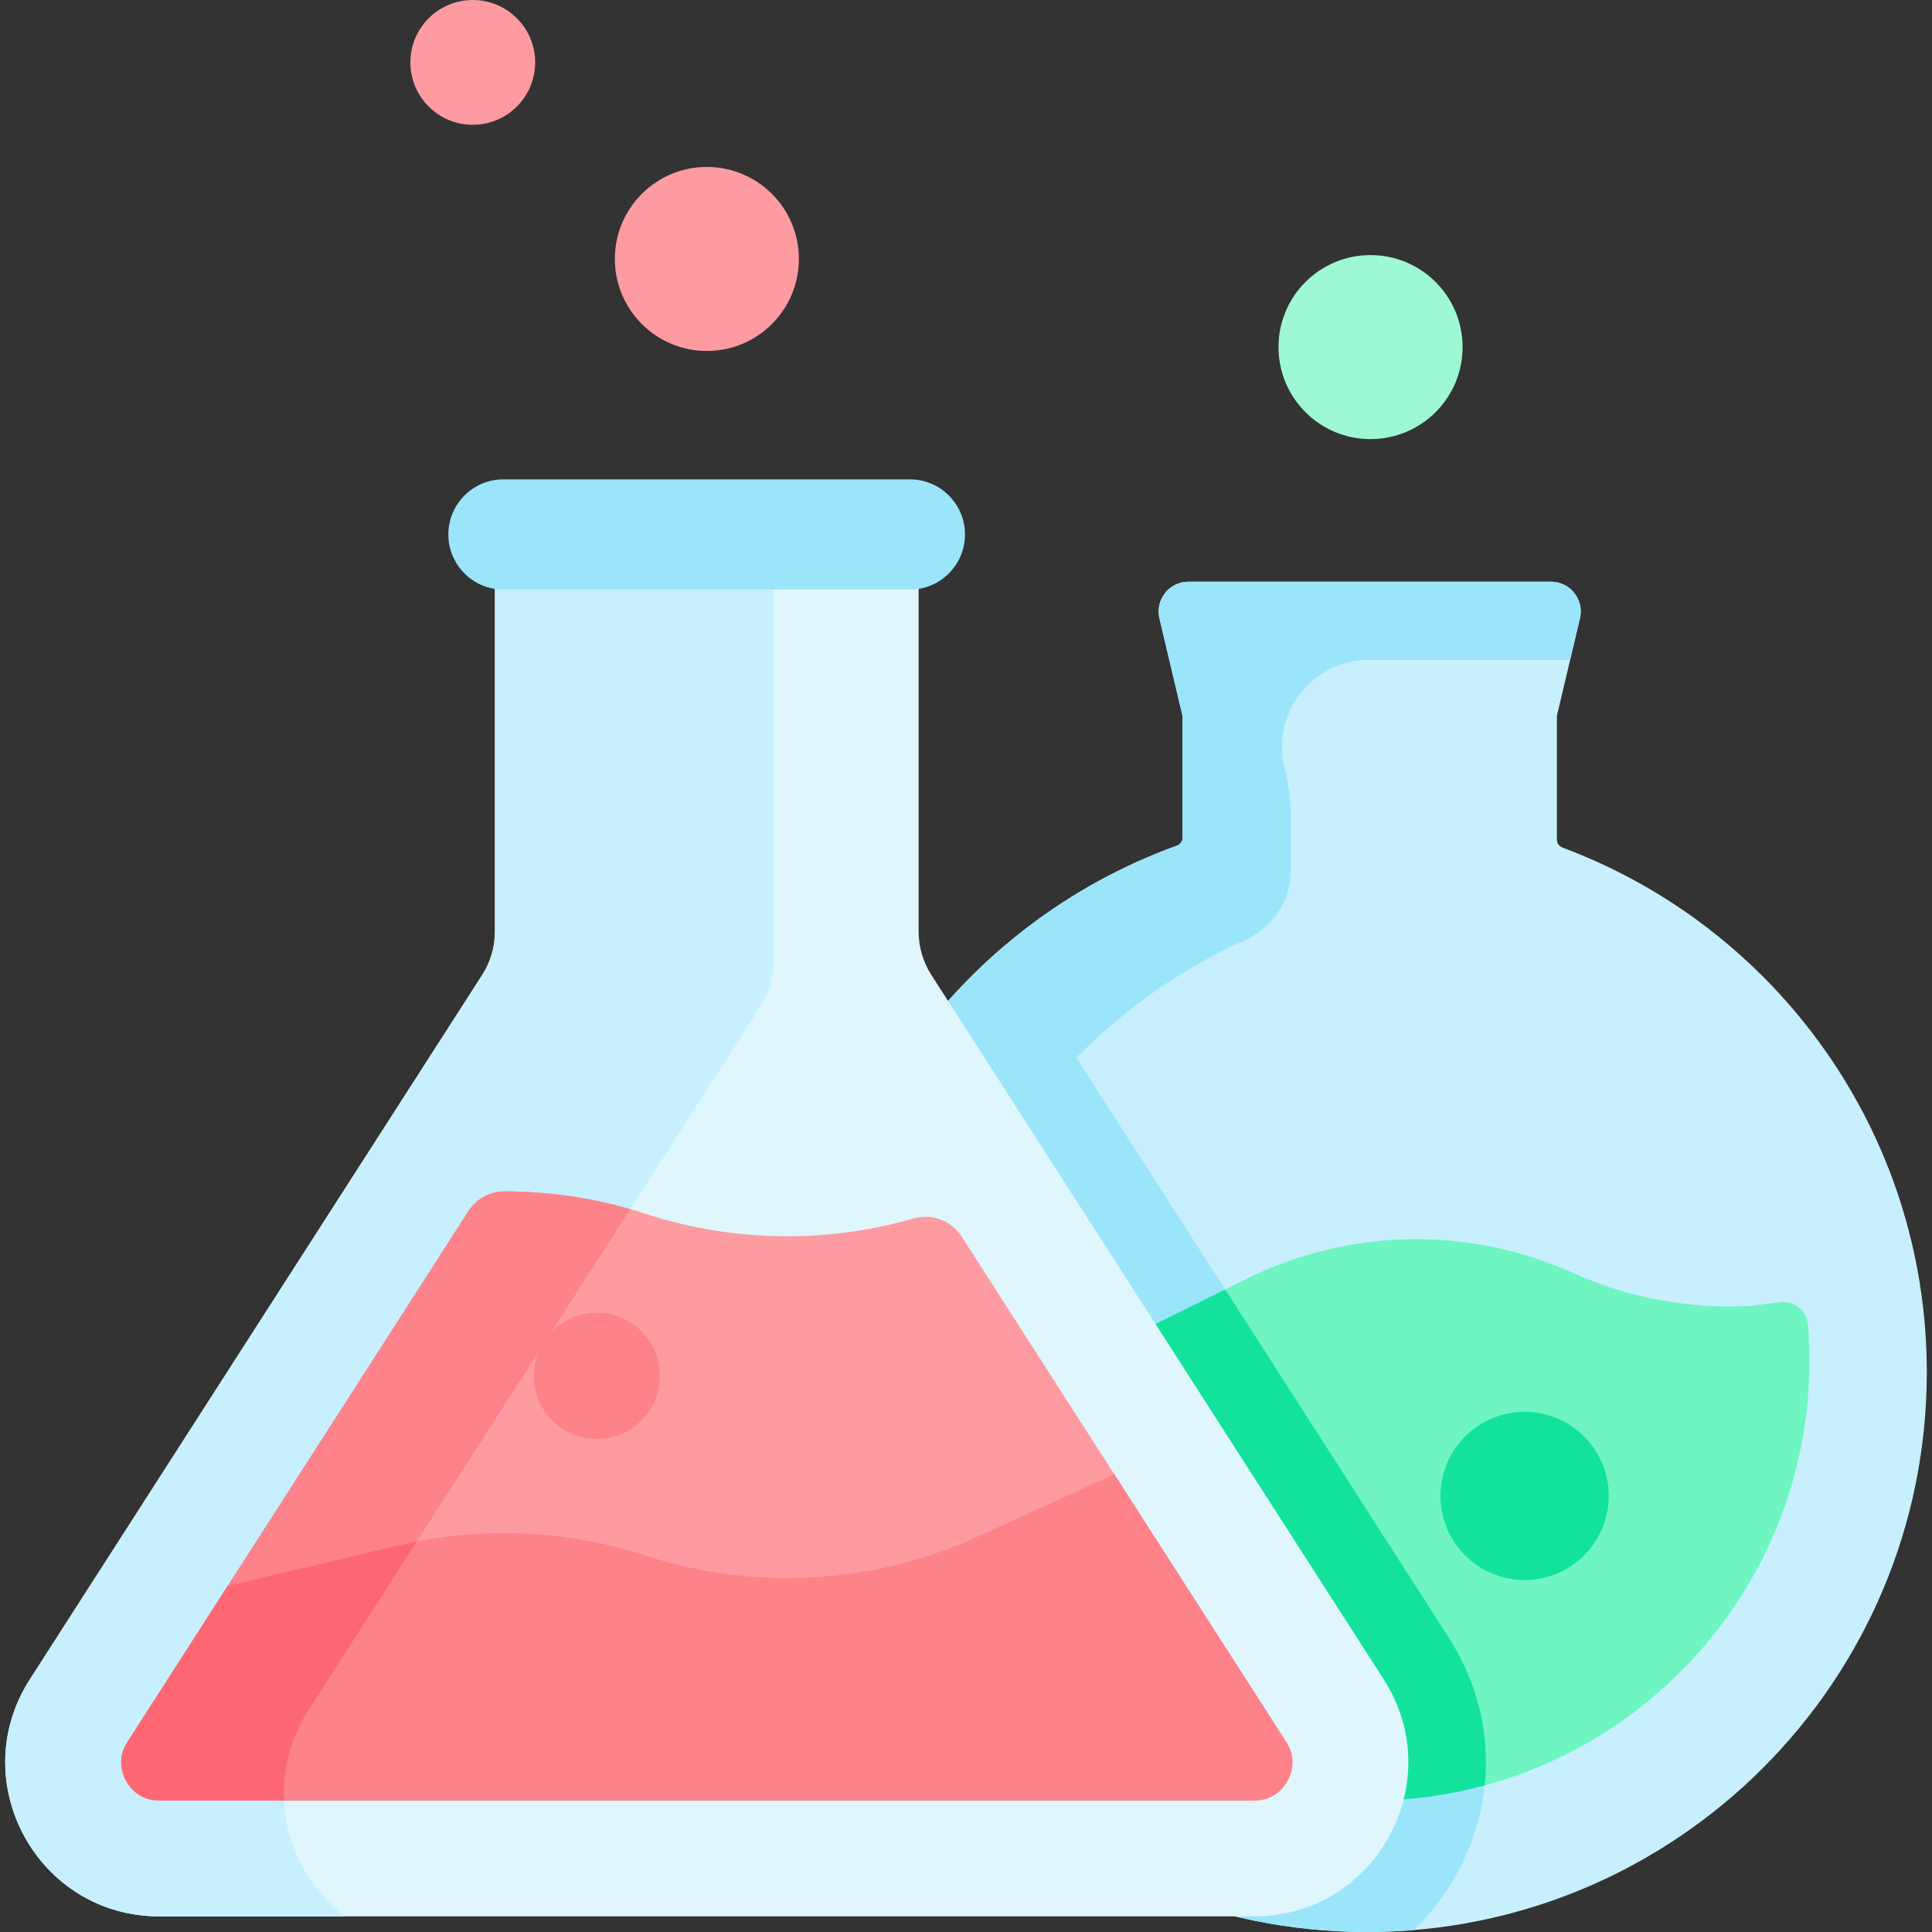 <svg width="32" height="32" viewBox="0 0 32 32" fill="none" xmlns="http://www.w3.org/2000/svg">
<rect x="0" y="0" width="32" height="32" fill="#333333" stroke="none"/>
<g clip-path="url(#clip0_586_116)">
<path d="M25.878 14.038C25.825 14.018 25.789 13.968 25.788 13.912L25.787 13.877V11.857L26.169 10.242C26.242 9.932 26.007 9.635 25.689 9.635H19.684C19.366 9.635 19.131 9.932 19.204 10.242L19.586 11.857V13.877C19.586 13.935 19.549 13.986 19.495 14.006C15.915 15.298 13.359 18.73 13.371 22.758C13.387 27.873 17.527 32 22.643 32C27.763 32 31.914 27.849 31.914 22.729C31.914 18.746 29.403 15.351 25.878 14.038Z" fill="#C8EFFD"/>
<path d="M15.164 24.053C15.153 20.276 17.399 17.023 20.63 15.567C21.083 15.363 21.379 14.918 21.379 14.421V13.545C21.379 13.284 21.349 13.024 21.289 12.771L21.273 12.703C21.059 11.797 21.746 10.93 22.676 10.93H26.006L26.169 10.242C26.242 9.932 26.007 9.635 25.689 9.635H19.684C19.366 9.635 19.131 9.932 19.204 10.242L19.586 11.857V13.877C19.586 13.935 19.549 13.986 19.495 14.006C15.915 15.298 13.359 18.73 13.371 22.758C13.382 26.243 15.307 29.268 18.15 30.843C16.32 29.157 15.172 26.741 15.164 24.053Z" fill="#9BE5FB"/>
<path d="M19.139 21.929L20.652 21.18C22.346 20.342 24.326 20.306 26.05 21.082C26.982 21.502 27.992 21.685 28.994 21.629L29.483 21.567C29.715 21.537 29.925 21.706 29.945 21.939C29.961 22.139 29.97 22.34 29.97 22.543C29.97 26.369 27.004 29.515 23.251 29.803H17.441V22.06L19.139 21.929Z" fill="#6EF5C2"/>
<path d="M24.259 29.654C24.37 28.846 24.191 28.018 23.727 27.296L20.005 21.5L19.139 21.928L17.441 22.06V29.803H23.251C23.594 29.777 23.931 29.726 24.259 29.654Z" fill="#05F2A7"/>
<path d="M24.134 31.027C24.816 29.779 24.764 28.319 23.995 27.122L16.637 15.665C14.632 17.371 13.362 19.916 13.371 22.757C13.387 27.873 17.527 32 22.643 32C22.904 32 23.163 31.988 23.42 31.967C23.698 31.698 23.939 31.384 24.134 31.027Z" fill="#9BE5FB"/>
<path d="M24.592 29.572C24.679 28.73 24.479 27.875 23.996 27.123L20.294 21.357L19.139 21.929L17.441 22.06V29.803H23.251C23.711 29.768 24.159 29.689 24.592 29.572Z" fill="#13E29D"/>
<path d="M22.918 27.814C24.008 29.511 22.789 31.741 20.773 31.741H2.639C0.623 31.741 -0.595 29.511 0.495 27.814L7.987 16.148C8.125 15.933 8.198 15.683 8.198 15.428V8.868H15.215V15.428C15.215 15.683 15.288 15.933 15.426 16.148L22.918 27.814Z" fill="#DFF6FD"/>
<path d="M12.809 9.791V9.371H8.198V15.429C8.198 15.684 8.125 15.933 7.987 16.148L0.495 27.815C-0.595 29.511 0.623 31.742 2.639 31.742H5.715C4.718 30.984 4.338 29.523 5.106 28.327L12.599 16.66C12.736 16.445 12.81 16.196 12.81 15.941V9.791L12.809 9.791Z" fill="#C8EFFD"/>
<path d="M21.304 28.852C21.479 29.125 21.394 29.372 21.327 29.494C21.26 29.616 21.099 29.822 20.775 29.822H2.641C2.316 29.822 2.156 29.616 2.088 29.494C2.022 29.372 1.936 29.125 2.112 28.852L7.76 20.058C7.89 19.855 8.116 19.733 8.357 19.733C9.147 19.734 9.935 19.858 10.692 20.104V20.105C12.139 20.575 13.685 20.597 15.131 20.182C15.433 20.096 15.755 20.213 15.925 20.477L21.304 28.852Z" fill="#FD9BA1"/>
<path d="M21.304 28.852C21.479 29.125 21.394 29.372 21.327 29.494C21.26 29.616 21.099 29.822 20.775 29.822H2.641C2.316 29.822 2.156 29.616 2.088 29.494C2.022 29.372 1.936 29.125 2.112 28.852L3.772 26.267L6.596 25.598C7.95 25.277 9.368 25.335 10.692 25.766C11.457 26.014 12.25 26.138 13.04 26.138C14.12 26.138 15.197 25.908 16.195 25.451L18.403 24.442L18.451 24.41L21.304 28.852Z" fill="#FD828A"/>
<path d="M5.108 28.327L10.438 20.027C9.759 19.832 9.059 19.734 8.357 19.733C8.116 19.733 7.891 19.855 7.76 20.058L2.112 28.852C1.936 29.125 2.022 29.372 2.088 29.494C2.156 29.616 2.316 29.822 2.641 29.822H4.703C4.678 29.322 4.802 28.803 5.108 28.327Z" fill="#FD828A"/>
<path d="M5.108 28.327L6.902 25.533C6.8 25.553 6.697 25.574 6.596 25.599L3.772 26.268L2.112 28.852C1.936 29.126 2.022 29.372 2.088 29.494C2.156 29.617 2.316 29.822 2.641 29.822H4.703C4.678 29.323 4.802 28.804 5.108 28.327Z" fill="#FD6773"/>
<path d="M15.072 9.765H8.338C7.834 9.765 7.426 9.356 7.426 8.852C7.426 8.349 7.834 7.94 8.338 7.94H15.072C15.575 7.94 15.983 8.349 15.983 8.852C15.983 9.356 15.575 9.765 15.072 9.765Z" fill="#9BE5FB"/>
<path d="M25.253 26.17C26.022 26.17 26.646 25.547 26.646 24.777C26.646 24.008 26.022 23.384 25.253 23.384C24.483 23.384 23.859 24.008 23.859 24.777C23.859 25.547 24.483 26.17 25.253 26.17Z" fill="#13E29D"/>
<path d="M9.885 23.834C10.462 23.834 10.93 23.366 10.93 22.789C10.93 22.212 10.462 21.744 9.885 21.744C9.308 21.744 8.84 22.212 8.84 22.789C8.84 23.366 9.308 23.834 9.885 23.834Z" fill="#FD828A"/>
<path d="M11.708 5.813C12.55 5.813 13.232 5.131 13.232 4.289C13.232 3.447 12.55 2.765 11.708 2.765C10.866 2.765 10.184 3.447 10.184 4.289C10.184 5.131 10.866 5.813 11.708 5.813Z" fill="#FD9BA1"/>
<path d="M22.7 7.273C23.542 7.273 24.225 6.591 24.225 5.749C24.225 4.907 23.542 4.225 22.7 4.225C21.858 4.225 21.176 4.907 21.176 5.749C21.176 6.591 21.858 7.273 22.7 7.273Z" fill="#9DF8D3"/>
<path d="M7.83 2.067C8.401 2.067 8.864 1.604 8.864 1.033C8.864 0.463 8.401 0 7.83 0C7.26 0 6.797 0.463 6.797 1.033C6.797 1.604 7.26 2.067 7.83 2.067Z" fill="#FD9BA1"/>
</g>
<defs>
<clipPath id="clip0_586_116">
<rect width="32" height="32" fill="white"/>
</clipPath>
</defs>
</svg>
